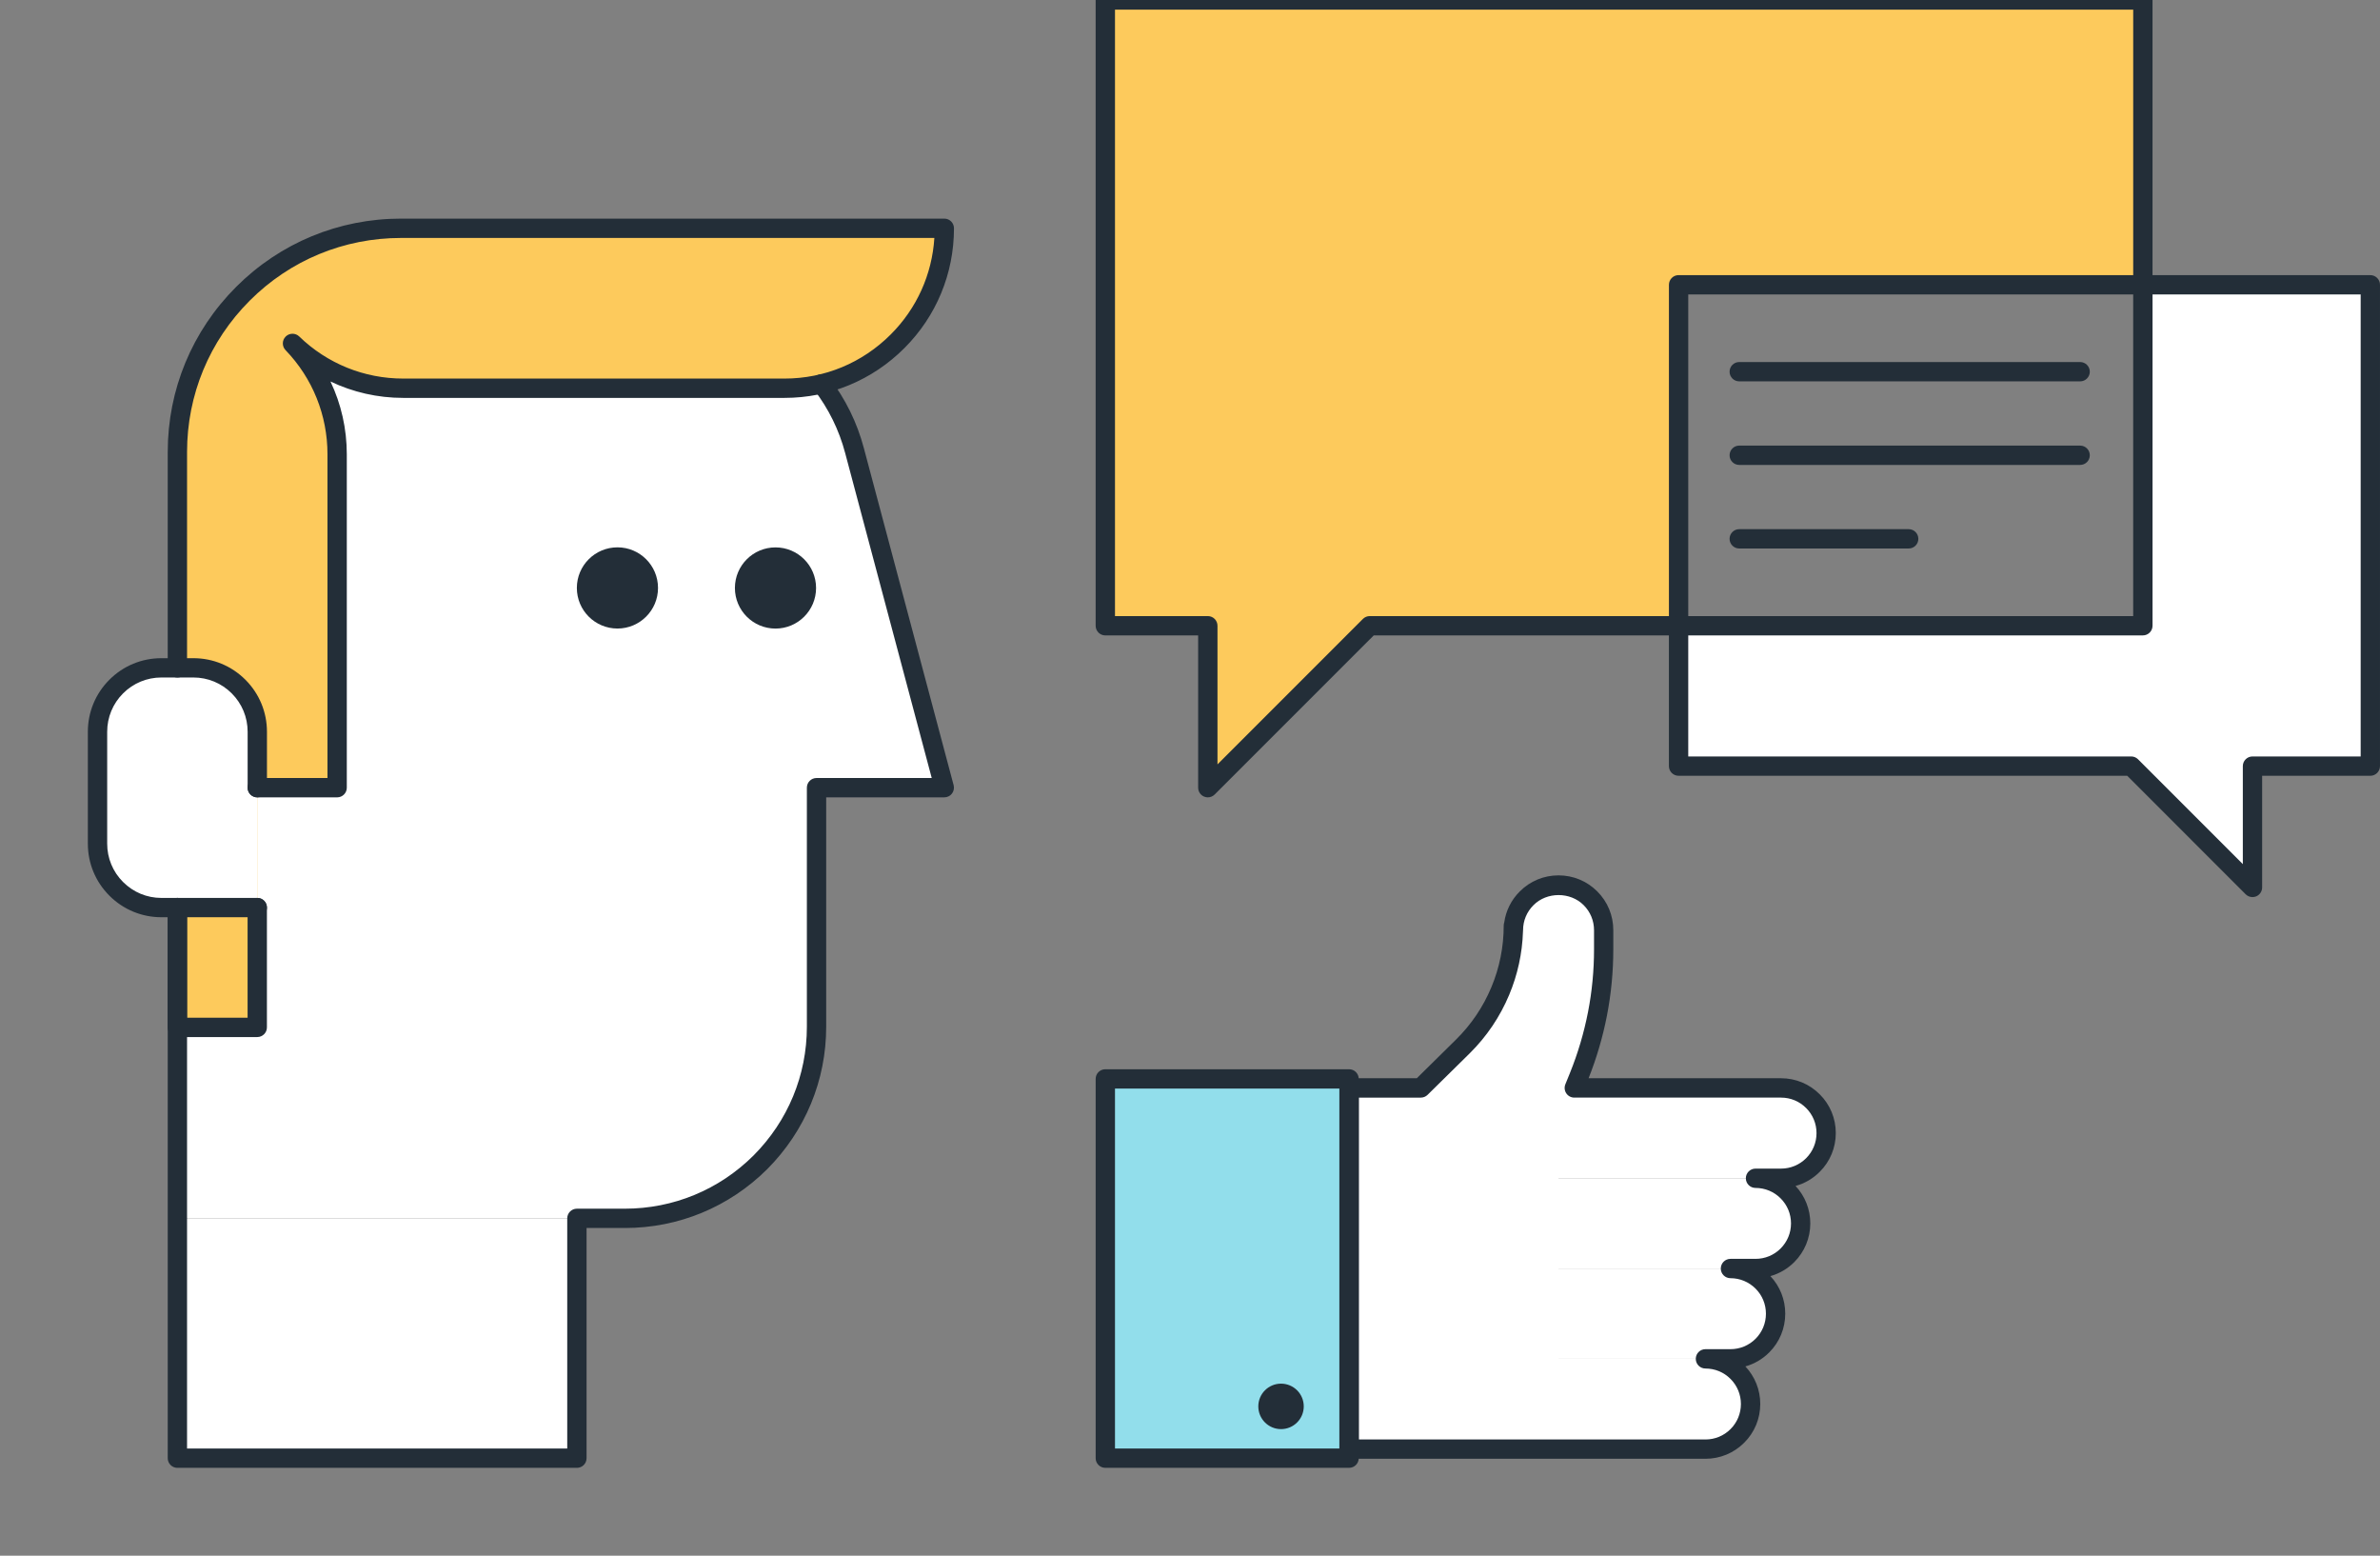 <?xml version="1.0" encoding="utf-8"?>
<!-- Generator: Adobe Illustrator 16.0.0, SVG Export Plug-In . SVG Version: 6.00 Build 0)  -->
<!DOCTYPE svg PUBLIC "-//W3C//DTD SVG 1.1//EN" "http://www.w3.org/Graphics/SVG/1.1/DTD/svg11.dtd">
<svg version="1.1" id="Layer_1" xmlns="http://www.w3.org/2000/svg" xmlns:xlink="http://www.w3.org/1999/xlink" x="0px" y="0px"
	 width="531.386px" height="347.241px" viewBox="474.5 537.259 531.386 347.241"
	 enable-background="new 474.5 537.259 531.386 347.241" xml:space="preserve">
<rect x="474.5" y="537.259" width="531.386" height="347.241" fill="#808080" stroke="none"/>
<g>
	<path fill="#FFFFFF" d="M665.275,637.842c-2.347-8.802-7.502-16.935-15.286-22.917c-7.781-5.98-16.96-8.861-26.074-8.861h-66.999
		c-10.954,0-21.911,4.181-30.266,12.539c-8.362,8.357-12.539,19.316-12.539,41.141v149.485h99.879
		c10.962,0,21.922-4.184,30.273-12.543c8.36-8.354,12.538-19.307,12.538-30.264V713.08h28.536L665.275,637.842z"/>
	<rect x="514.109" y="809.237" fill="#FFFFFF" width="89.186" height="53.511"/>
</g>
<g>
	<circle fill="#232E38" cx="647.645" cy="668.502" r="9.061"/>
	<path fill="#232E38" d="M603.295,668.494c0,5,4.058,9.061,9.069,9.061c4.995,0,9.053-4.061,9.053-9.061
		c0-5.008-4.057-9.064-9.053-9.064C607.353,659.431,603.295,663.484,603.295,668.494z"/>
</g>
<path fill="#FDCA5C" d="M685.337,588.226c0,9.128-3.478,18.259-10.447,25.225c-6.968,6.97-16.101,10.447-25.228,10.447h-85.128
	c-8.923,0-17.835-3.336-24.739-9.993c6.65,6.904,9.984,15.824,9.984,24.744v74.426h-17.832v53.506h-17.836V638.148
	c0-12.781,4.877-25.561,14.629-35.317c9.75-9.751,22.526-14.629,35.315-14.629L685.337,588.226z"/>
<path fill="#FFFFFF" d="M496.274,700.6c0-3.651,1.395-7.302,4.176-10.092c2.787-2.784,6.443-4.181,10.087-4.181h7.137
	c3.651,0,7.308,1.395,10.095,4.181c2.782,2.787,4.176,6.441,4.176,10.092v39.24h-21.408c-3.644,0-7.301-1.399-10.087-4.184
	c-2.782-2.782-4.176-6.433-4.176-10.09C496.274,725.566,496.274,700.6,496.274,700.6z"/>
<polygon fill="#FDCA5C" points="952.942,537.259 952.942,600.825 849.278,600.825 849.278,676.933 780.324,676.933 744.172,713.079 
	744.172,676.933 721.285,676.933 721.285,537.259 "/>
<g>
	<polygon fill="#FFFFFF" points="952.942,676.933 952.942,600.825 1003.728,600.825 1003.728,708.264 977.415,708.264 
		977.415,735.346 950.341,708.264 849.278,708.264 849.278,676.933 	"/>
	<path fill="#FFFFFF" d="M879.276,783.053c-1.966-1.979-4.548-2.963-7.124-2.963h-50.684v20.164h50.684
		c2.576,0,5.161-0.992,7.124-2.953c1.97-1.973,2.95-4.541,2.95-7.12C882.227,787.59,881.244,785.016,879.276,783.053z"/>
	<path fill="#FFFFFF" d="M873.58,803.206c-1.973-1.968-4.545-2.952-7.132-2.952h-54.201v20.151h54.201
		c2.587,0,5.159-0.983,7.132-2.943c1.966-1.97,2.953-4.545,2.953-7.126C876.533,807.754,875.546,805.17,873.58,803.206z"/>
	<path fill="#FFFFFF" d="M867.989,823.354c-1.974-1.963-4.551-2.95-7.132-2.95H803.02v20.158h57.84c2.582,0,5.161-0.987,7.132-2.947
		c1.965-1.969,2.947-4.545,2.947-7.132C870.939,827.904,869.954,825.325,867.989,823.354z"/>
	<path fill="#FFFFFF" d="M862.403,843.521c-1.97-1.976-4.55-2.958-7.129-2.958h-61.422v20.154h61.422
		c2.579,0,5.162-0.979,7.129-2.948c1.969-1.968,2.953-4.542,2.953-7.123C865.356,848.059,864.368,845.486,862.403,843.521z"/>
	<rect x="773.491" y="780.093" fill="#FFFFFF" width="48.976" height="80.627"/>
	<path fill="#FFFFFF" d="M829.602,737.765c-1.968-1.979-4.55-2.953-7.129-2.953s-5.159,0.975-7.121,2.953
		c-1.979,1.968-2.957,4.542-2.957,7.118v-1.028c0,4.88-0.932,9.842-2.933,14.618c-1.998,4.783-4.872,8.925-8.345,12.354
		l-10.555,10.401l29.288,14.084l7.201-17.846c1.778-4.411,3.167-9.056,4.112-13.907c0.944-4.844,1.381-9.668,1.381-14.427v-4.253
		C832.547,742.307,831.571,739.729,829.602,737.765z"/>
</g>
<rect x="721.291" y="778.071" fill="#92DEEB" width="54.424" height="84.672"/>
<g>
	<circle fill="#232E38" cx="760.518" cy="851.177" r="5.074"/>
	<path fill="#232E38" d="M603.308,864.897h-89.202c-1.189,0-2.157-0.968-2.157-2.154V739.834c0-1.189,0.968-2.156,2.157-2.156
		s2.157,0.967,2.157,2.156v120.752h84.886v-51.379c0-1.189,0.968-2.157,2.157-2.157h10.696c10.837,0,21.047-4.217,28.746-11.881
		c7.674-7.704,11.904-17.915,11.904-28.732v-53.362c0-1.189,0.964-2.156,2.157-2.156h25.721l-19.327-72.53
		c-1.361-5.149-3.7-9.903-6.947-14.138c-0.724-0.945-0.547-2.298,0.397-3.025c0.945-0.727,2.295-0.547,3.025,0.397
		c3.6,4.689,6.187,9.959,7.697,15.658l20.046,75.24c0.172,0.649,0.033,1.338-0.374,1.873c-0.407,0.53-1.039,0.842-1.709,0.842
		h-26.371v51.203c0,11.967-4.678,23.257-13.168,31.785c-8.521,8.476-19.808,13.138-31.797,13.138h-8.539v51.381
		C605.465,863.93,604.498,864.897,603.308,864.897z"/>
	<path fill="#232E38" d="M549.774,715.238h-17.835c-1.189,0-2.157-0.968-2.157-2.16c0-1.189,0.965-2.156,2.157-2.156h15.678v-72.254
		c0-8.729-3.326-16.991-9.366-23.26c-0.816-0.847-0.801-2.193,0.031-3.025c0.832-0.828,2.178-0.841,3.025-0.02
		c6.256,6.059,14.501,9.396,23.218,9.396h85.143c8.938,0,17.354-3.495,23.702-9.843c5.816-5.812,9.23-13.396,9.744-21.545H564.058
		c-12.768,0-24.767,4.961-33.781,13.974c-9.038,9.035-14.013,21.046-14.013,33.814v48.175c0,1.189-0.968,2.155-2.157,2.155
		s-2.157-0.964-2.157-2.155v-48.175c0-13.923,5.425-27.016,15.276-36.865c9.832-9.825,22.912-15.238,36.832-15.238h121.281
		c1.189,0,2.157,0.964,2.157,2.157c0,10.116-3.934,19.616-11.075,26.753c-7.162,7.162-16.663,11.108-26.753,11.108h-85.142
		c-5.703,0-11.228-1.266-16.24-3.661c2.387,5.018,3.646,10.55,3.646,16.256v74.413C551.931,714.272,550.965,715.238,549.774,715.238
		z"/>
	<path fill="#232E38" d="M531.939,768.739h-17.833c-1.189,0-2.157-0.965-2.157-2.155v-26.75c0-1.189,0.968-2.156,2.157-2.156
		s2.157,0.967,2.157,2.156v24.588h13.518v-24.588c0-1.189,0.965-2.156,2.157-2.156s2.157,0.967,2.157,2.156v26.75
		C534.097,767.774,533.129,768.739,531.939,768.739z"/>
	<path fill="#232E38" d="M531.947,741.994h-21.41c-4.383,0-8.508-1.709-11.612-4.811c-3.102-3.104-4.811-7.227-4.811-11.617V700.6
		c0-4.387,1.709-8.512,4.808-11.617c3.106-3.104,7.232-4.811,11.615-4.811h7.137c4.386,0,8.513,1.708,11.62,4.811
		c3.102,3.104,4.811,7.231,4.811,11.617v12.479c0,1.188-0.968,2.155-2.157,2.155s-2.157-0.968-2.157-2.155V700.6
		c0-3.237-1.262-6.28-3.546-8.57c-2.288-2.288-5.333-3.549-8.569-3.549h-7.137c-3.231,0-6.274,1.262-8.564,3.549
		c-2.285,2.29-3.544,5.333-3.544,8.57v24.967c0,3.236,1.259,6.278,3.546,8.563c2.29,2.29,5.33,3.555,8.562,3.555h21.407
		c1.189,0,2.157,0.968,2.157,2.157C534.104,741.027,533.137,741.994,531.947,741.994z"/>
	<path fill="#232E38" d="M744.172,715.238c-0.279,0-0.558-0.054-0.827-0.166c-0.806-0.333-1.333-1.12-1.333-1.991V679.09h-20.727
		c-1.192,0-2.157-0.964-2.157-2.157V537.259c0-1.189,0.964-2.157,2.157-2.157h231.657c1.192,0,2.157,0.964,2.157,2.157v63.567
		c0,1.189-0.965,2.157-2.157,2.157H851.438v73.95c0,1.189-0.968,2.157-2.16,2.157h-68.062l-35.522,35.514
		C745.282,715.017,744.733,715.238,744.172,715.238z M723.445,674.776h20.727c1.192,0,2.157,0.964,2.157,2.157v30.942l32.47-32.467
		c0.403-0.403,0.951-0.631,1.525-0.631h66.799v-73.951c0-1.189,0.964-2.157,2.156-2.157h101.504v-59.253H723.445V674.776z"/>
	<path fill="#232E38" d="M977.415,737.498c-0.563,0-1.115-0.218-1.526-0.632l-26.443-26.447H849.276
		c-1.192,0-2.157-0.968-2.157-2.157v-31.328c0-1.189,0.965-2.157,2.157-2.157H950.78v-73.951c0-1.189,0.968-2.157,2.16-2.157h50.788
		c1.189,0,2.157,0.967,2.157,2.157v107.438c0,1.189-0.968,2.157-2.157,2.157H979.57v24.926c0,0.872-0.524,1.652-1.33,1.991
		C977.977,737.447,977.691,737.498,977.415,737.498z M851.438,706.106h98.902c0.572,0,1.12,0.228,1.522,0.63l23.398,23.403v-21.875
		c0-1.189,0.968-2.157,2.156-2.157h24.155V602.98H955.1v73.95c0,1.189-0.965,2.157-2.157,2.157H851.438V706.106L851.438,706.106z"/>
	<path fill="#232E38" d="M938.938,622.384H862.82c-1.189,0-2.155-0.965-2.155-2.157s0.965-2.157,2.155-2.157h76.117
		c1.189,0,2.157,0.968,2.157,2.157S940.128,622.384,938.938,622.384z"/>
	<path fill="#232E38" d="M938.938,641.035H862.82c-1.189,0-2.155-0.965-2.155-2.157s0.965-2.157,2.155-2.157h76.117
		c1.189,0,2.157,0.967,2.157,2.157S940.128,641.035,938.938,641.035z"/>
	<path fill="#232E38" d="M900.655,659.688H862.82c-1.189,0-2.155-0.964-2.155-2.157c0-1.193,0.965-2.157,2.155-2.157h37.835
		c1.192,0,2.157,0.964,2.157,2.157C902.813,658.724,901.848,659.688,900.655,659.688z"/>
	<path fill="#232E38" d="M855.274,862.871H775.71c-1.192,0-2.16-0.967-2.16-2.156v-80.627c0-1.189,0.968-2.157,2.16-2.157h15.123
		l8.769-8.644c3.388-3.345,6.037-7.265,7.869-11.651c1.835-4.381,2.766-9.017,2.766-13.786c0-0.248,0.044-0.489,0.123-0.719
		c0.371-2.612,1.571-5.016,3.473-6.9c2.288-2.304,5.36-3.583,8.641-3.583s6.355,1.279,8.662,3.593
		c2.298,2.298,3.569,5.365,3.569,8.641v4.253c0,5.005-0.479,10-1.423,14.842c-0.926,4.762-2.303,9.454-4.094,13.955h42.963
		c3.271,0,6.346,1.28,8.654,3.598c2.303,2.298,3.577,5.37,3.577,8.646c0,3.259-1.271,6.336-3.583,8.644
		c-1.527,1.527-3.382,2.603-5.404,3.154c2.126,2.275,3.294,5.229,3.294,8.357c0,3.26-1.271,6.333-3.58,8.646
		c-1.507,1.502-3.336,2.563-5.329,3.124c2.142,2.28,3.316,5.238,3.316,8.378c0,3.27-1.267,6.343-3.574,8.653
		c-1.51,1.508-3.337,2.567-5.328,3.127c2.145,2.28,3.324,5.237,3.324,8.38c0,3.271-1.271,6.344-3.586,8.651
		C861.614,861.603,858.544,862.871,855.274,862.871z M777.867,858.562h77.407c2.121,0,4.109-0.821,5.604-2.313
		c1.497-1.497,2.318-3.49,2.318-5.604c0-2.11-0.822-4.099-2.318-5.596c-1.494-1.503-3.482-2.323-5.604-2.323
		c-1.189,0-2.156-0.968-2.156-2.162c0-1.189,0.967-2.157,2.156-2.157h5.586c2.116,0,4.107-0.821,5.609-2.317
		c1.491-1.497,2.313-3.487,2.313-5.604s-0.821-4.104-2.317-5.599c-1.502-1.497-3.492-2.323-5.604-2.323
		c-1.189,0-2.157-0.968-2.157-2.154c0-1.194,0.968-2.162,2.157-2.162h5.591c2.119,0,4.109-0.817,5.61-2.313
		c1.491-1.497,2.317-3.482,2.317-5.597c0-2.115-0.823-4.104-2.323-5.598c-1.497-1.498-3.486-2.323-5.604-2.323
		c-1.189,0-2.156-0.968-2.156-2.157s0.967-2.157,2.156-2.157h5.704c2.111,0,4.102-0.826,5.602-2.322
		c1.491-1.498,2.317-3.482,2.317-5.597c0-2.119-0.823-4.107-2.317-5.599c-1.497-1.508-3.485-2.329-5.602-2.329h-46.159
		c-0.719,0-1.39-0.355-1.788-0.949c-0.402-0.594-0.48-1.354-0.212-2.02l1.062-2.619c1.753-4.345,3.097-8.89,3.997-13.509
		c0.893-4.567,1.344-9.28,1.344-14.014v-4.253c0-2.119-0.824-4.107-2.313-5.597c-2.979-2.997-8.226-2.997-11.194-0.006
		c-1.51,1.498-2.337,3.48-2.337,5.599c0,0.105-0.005,0.205-0.018,0.308c-0.161,4.871-1.195,9.615-3.081,14.119
		c-2.055,4.908-5.021,9.304-8.814,13.055l-9.4,9.262c-0.404,0.401-0.95,0.624-1.516,0.624h-13.851v76.31h-0.009V858.562z"/>
	<path fill="#232E38" d="M775.71,864.893h-54.425c-1.192,0-2.157-0.968-2.157-2.155v-84.659c0-1.189,0.964-2.155,2.157-2.155h54.425
		c1.192,0,2.157,0.965,2.157,2.155v84.659C777.867,863.928,776.902,864.893,775.71,864.893z M723.445,860.584h50.107v-80.345
		h-50.107V860.584z"/>
</g>
</svg>
